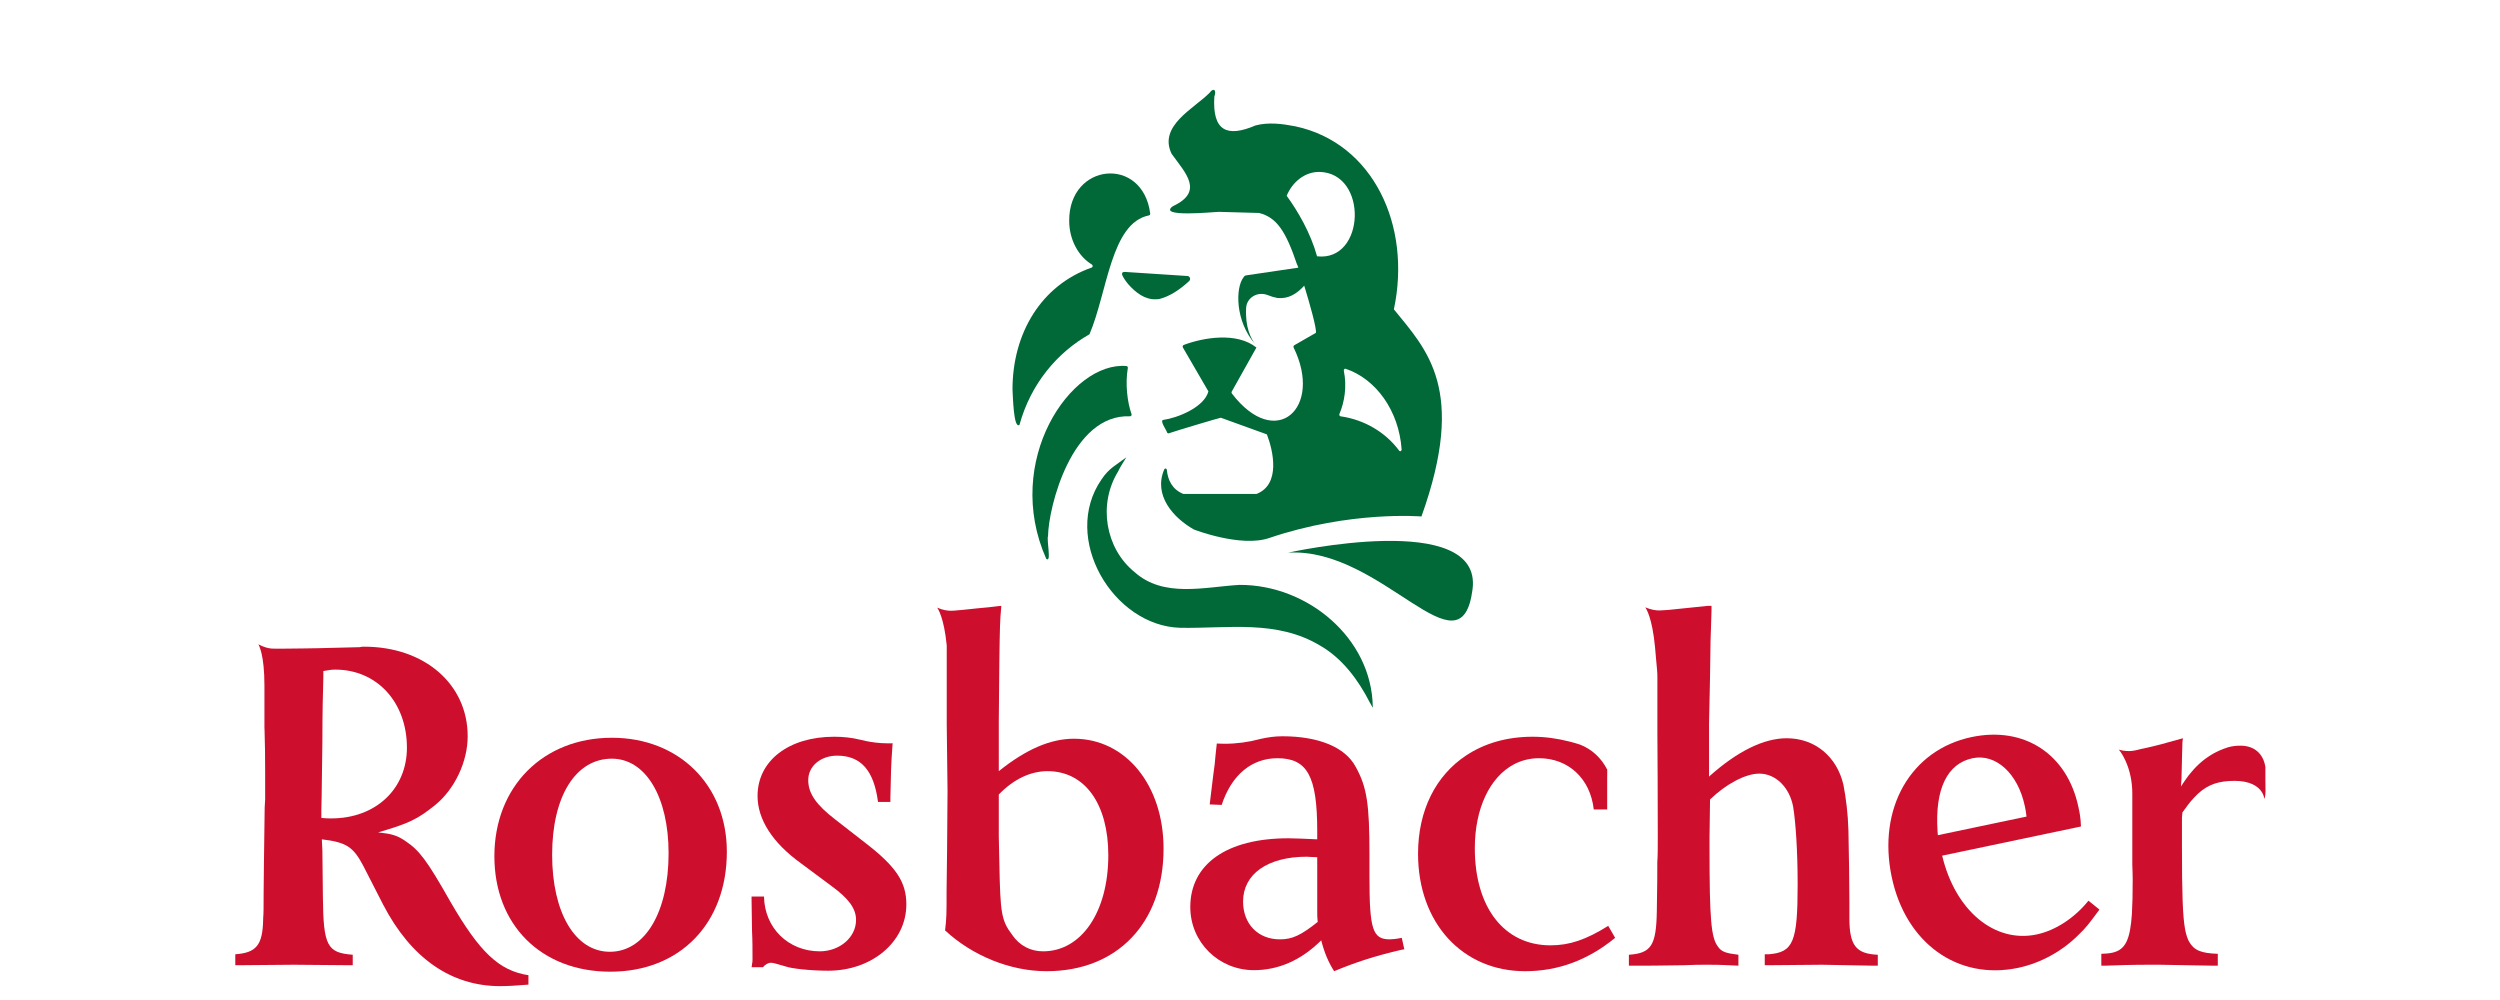 <?xml version="1.0" encoding="UTF-8"?>
<svg width="255px" height="102px" viewBox="0 0 255 102" version="1.1" xmlns="http://www.w3.org/2000/svg" xmlns:xlink="http://www.w3.org/1999/xlink">
    <!-- Generator: Sketch 63.1 (92452) - https://sketch.com -->
    <title>Custom Preset</title>
    <desc>Created with Sketch.</desc>
    <g id="Custom-Preset" stroke="none" stroke-width="1" fill="none" fill-rule="evenodd">
        <g id="Rosbacher_Logo_CMYK_original" transform="translate(24, 8)" fill-rule="nonzero">
            <path d="M206.964,73.5 C206.964,73.5 206.859,71.419 203.331,71.666 C201.95,71.764 200.889,72.156 199.748,73.409 C199.382,73.808 199.008,74.297 198.608,74.867 L198.559,75.38 L198.559,78.27 C198.559,83.124 198.632,85.484 198.885,86.821 C198.991,87.35 199.113,87.716 199.268,88.017 C199.773,88.929 200.489,89.231 202.215,89.288 L202.215,90.5 L201.76,90.5 L196.272,90.403 L195.263,90.403 C193.535,90.403 191.809,90.452 190.742,90.5 L190.335,90.5 L190.335,89.288 C192.078,89.256 192.9,88.832 193.266,86.845 C193.349,86.388 193.413,85.851 193.454,85.224 C193.511,84.279 193.535,83.133 193.535,81.722 C193.535,81.227 193.511,80.705 193.495,80.192 L193.495,72.95 C193.495,71.78 193.271,70.616 192.782,69.554 C192.394,68.715 192.11,68.466 192.11,68.466 C192.68,68.621 193.12,68.63 193.495,68.589 C193.845,68.549 194.146,68.45 194.431,68.385 C194.513,68.369 194.602,68.352 194.684,68.337 C195.791,68.1 196.914,67.799 198.656,67.302 L198.608,67.709 L198.559,69.435 L198.559,69.516 L198.511,71.463 L198.454,72.229 C198.559,72.066 198.665,71.903 198.771,71.749 C198.828,71.651 198.894,71.56 198.96,71.48 C199.04,71.357 199.122,71.243 199.211,71.13 C199.301,71.016 199.39,70.909 199.48,70.804 C199.83,70.371 200.204,69.997 200.605,69.664 C200.758,69.533 200.922,69.411 201.083,69.297 C201.231,69.19 201.377,69.093 201.523,69.004 C201.541,68.995 201.556,68.979 201.572,68.979 C201.655,68.922 201.735,68.873 201.817,68.833 C201.825,68.824 201.841,68.824 201.849,68.816 C201.963,68.752 202.085,68.695 202.208,68.637 C202.248,68.613 202.296,68.597 202.346,68.573 L202.354,68.564 L202.362,68.564 C202.484,68.507 202.607,68.459 202.737,68.409 C202.777,68.393 202.819,68.377 202.86,68.361 C202.882,68.352 202.908,68.344 202.94,68.337 C203.031,68.295 203.127,68.263 203.217,68.238 C203.234,68.229 203.249,68.229 203.265,68.223 C203.657,68.109 204.072,68.059 204.52,68.059 C205.944,68.059 206.857,68.873 207.069,70.234 C207.053,70.901 207.082,72.128 207.082,72.69 C207.082,73.244 206.964,73.5 206.964,73.5" id="Fill-11" fill="#CE0E2D"></path>
            <path d="M182.535,74.236 C182.597,74.534 182.649,74.782 182.706,75.29 L173.661,77.19 L173.629,76.782 C173.349,72.483 174.617,69.882 177.202,69.338 C179.585,68.838 181.836,70.908 182.535,74.236 Z M188.002,74.332 C186.865,68.916 182.478,66.051 177.109,67.179 C170.9,68.484 167.482,74.441 168.953,81.446 C170.374,88.202 175.688,92.015 181.848,90.721 C184.183,90.23 186.412,88.983 188.08,87.285 C188.769,86.619 189.014,86.31 190.144,84.775 L189.021,83.87 C187.624,85.616 185.664,86.911 183.727,87.317 C179.456,88.215 175.44,84.907 174.1,79.276 L188.258,76.302 C188.221,75.375 188.147,75.027 188.002,74.332 L188.002,74.332 Z" id="Fill-10" fill="#CE0E2D"></path>
            <path d="M167.535,89.385 L167.535,90.5 L167.08,90.5 L161.844,90.403 L156.471,90.452 L156.005,90.452 L156.005,89.336 L156.413,89.336 C158.904,89.133 159.36,88.115 159.36,82.228 C159.36,78.727 159.157,75.884 158.904,74.305 C158.545,72.327 157.129,70.909 155.452,70.909 C154.027,70.909 152.048,71.977 150.42,73.548 L150.42,73.849 L150.37,77.408 L150.37,78.425 C150.37,85.786 150.525,87.659 151.243,88.571 C151.593,89.085 152.048,89.231 153.318,89.385 L153.318,90.5 C152.096,90.452 151.747,90.403 150.167,90.403 C149.41,90.403 148.653,90.403 147.839,90.452 C145.403,90.5 143.67,90.5 142.611,90.5 L142.146,90.5 L142.146,89.385 C144.434,89.231 144.939,88.424 144.996,84.924 C145.046,82.383 145.046,80.705 145.046,79.891 C145.094,79.337 145.094,78.474 145.094,77.204 C145.094,72.953 145.069,69.248 145.053,66.935 L145.053,61.061 C145.053,60.808 145.042,60.556 145.018,60.304 L144.899,58.988 L144.817,58.052 C144.533,54.991 143.898,54.053 143.816,53.948 C144.401,54.193 144.858,54.266 145.258,54.266 C145.42,54.266 145.575,54.249 145.72,54.241 L146.21,54.209 L150.167,53.801 L150.574,53.801 L150.574,54.258 L150.525,55.877 L150.477,57.303 L150.42,61.21 L150.322,65.78 L150.322,71.211 C153.212,68.621 155.907,67.302 158.245,67.302 C161.135,67.302 163.375,69.183 164.035,72.075 C164.287,73.394 164.49,74.973 164.539,76.699 C164.588,79.337 164.637,81.82 164.637,83.905 L164.637,85.631 C164.637,88.424 165.297,89.288 167.535,89.385" id="Fill-9" fill="#CE0E2D"></path>
            <path d="M140.746,87.659 C137.953,89.946 134.908,91.062 131.561,91.062 C125.16,91.062 120.641,86.137 120.641,79.084 C120.641,74.621 122.474,71.097 125.527,69.07 C127.384,67.832 129.688,67.147 132.318,67.147 C133.58,67.147 134.842,67.318 136.104,67.644 C136.121,67.644 136.136,67.644 136.145,67.652 C136.447,67.734 136.74,67.814 137.04,67.912 C137.082,67.921 137.114,67.928 137.154,67.945 C138.368,68.418 139.337,69.313 139.94,70.509 C139.932,70.819 139.932,71.137 139.932,71.463 L139.932,74.567 L138.564,74.567 C138.213,71.414 135.975,69.338 132.978,69.338 C132.05,69.338 131.186,69.557 130.413,69.965 C127.978,71.259 126.431,74.435 126.431,78.524 C126.431,84.565 129.427,88.424 134.15,88.424 C136.08,88.424 137.758,87.862 140.039,86.438 L140.592,87.398 L140.746,87.659" id="Fill-16" fill="#CE0E2D"></path>
            <path d="M106.545,87.814 C104.316,87.814 102.793,86.243 102.793,83.955 C102.793,81.161 105.284,79.385 109.29,79.385 C109.544,79.385 109.844,79.434 110.357,79.434 L110.357,84.817 C110.357,85.428 110.357,85.582 110.406,86.038 C108.68,87.407 107.816,87.814 106.545,87.814 Z M118.98,87.659 C118.476,87.765 118.02,87.814 117.767,87.814 C115.993,87.814 115.684,86.796 115.684,81.365 L115.684,79.134 C115.684,74.004 115.43,72.277 114.266,70.192 C113.2,68.214 110.504,67.099 106.799,67.099 C106.042,67.099 105.333,67.204 104.666,67.35 C104.616,67.359 104.576,67.368 104.535,67.376 C104.528,67.384 104.528,67.384 104.519,67.384 C103.347,67.7 102.133,67.864 100.88,67.864 C100.619,67.864 100.365,67.856 100.114,67.84 C100.024,68.678 99.943,69.371 99.893,69.997 C99.845,70.298 99.69,71.52 99.438,73.645 L99.39,74.052 L100.611,74.101 C101.627,71.007 103.704,69.338 106.294,69.338 C109.34,69.338 110.357,71.161 110.357,76.747 L110.357,77.611 C109.038,77.554 108.07,77.505 107.409,77.505 C101.115,77.505 97.41,80.151 97.41,84.515 C97.41,88.115 100.302,90.957 103.907,90.957 C106.391,90.957 108.728,89.946 110.765,87.912 C111.066,89.133 111.521,90.2 112.084,91.062 C114.266,90.152 116.146,89.539 118.932,88.881 L119.241,88.832 L118.98,87.659 L118.98,87.659 Z" id="Fill-7" fill="#CE0E2D"></path>
            <path d="M82.395,89.035 C81.124,89.035 80.01,88.474 79.244,87.359 C78.136,85.884 78.03,85.176 77.933,79.998 L77.876,77.351 L77.876,73.042 C79.399,71.463 81.124,70.658 82.851,70.658 C86.662,70.658 89.048,74.004 89.048,79.232 C89.048,85.021 86.304,89.035 82.395,89.035 Z M85.546,67.35 C83.161,67.35 80.668,68.418 77.876,70.658 L77.876,65.576 L77.933,59.485 C77.957,57.677 77.973,56.676 77.999,55.934 C78.023,55.153 78.056,54.656 78.136,53.801 C77.876,53.801 77.73,53.85 77.623,53.85 C77.216,53.906 76.573,53.972 75.661,54.053 C75.416,54.077 75.164,54.112 74.895,54.135 C74.619,54.16 74.317,54.193 74.007,54.225 C73.968,54.225 73.928,54.232 73.886,54.232 C73.796,54.241 73.707,54.249 73.609,54.258 C73.479,54.274 73.34,54.289 73.194,54.289 C73.137,54.298 73.08,54.298 73.023,54.298 C72.624,54.298 72.176,54.232 71.59,53.98 C71.67,54.086 72.283,54.974 72.567,57.832 L72.567,65.869 L72.648,72.685 L72.6,78.979 L72.551,82.839 C72.551,85.322 72.551,85.582 72.397,86.902 C75.189,89.491 79.049,91.062 82.754,91.062 C89.959,91.062 94.683,86.137 94.683,78.572 C94.683,72.075 90.822,67.35 85.546,67.35 L85.546,67.35 Z" id="Fill-6" fill="#CE0E2D"></path>
            <path d="M68.447,84.255 C68.447,88.066 64.939,91.013 60.476,91.013 C58.799,91.013 56.722,90.81 56.064,90.557 C55.346,90.354 54.89,90.2 54.638,90.2 C54.336,90.2 54.027,90.403 53.824,90.655 L52.66,90.655 C52.708,90.452 52.708,90.354 52.708,90.297 C52.756,90.152 52.756,89.997 52.756,89.791 C52.756,88.881 52.756,87.912 52.708,87 L52.66,83.857 L52.66,83.449 L53.929,83.449 C53.979,86.65 56.412,89.035 59.612,89.035 C61.649,89.035 63.317,87.611 63.317,85.834 C63.317,84.662 62.561,83.653 60.826,82.383 L57.683,80.046 C54.793,77.961 53.27,75.575 53.27,73.189 C53.27,69.582 56.462,67.147 61.087,67.147 C62.023,67.147 62.919,67.245 63.718,67.448 C63.734,67.448 63.757,67.457 63.775,67.457 C64.458,67.637 65.174,67.751 65.916,67.799 C66.168,67.814 66.42,67.823 66.682,67.823 C66.802,67.823 66.925,67.823 67.047,67.807 C66.876,70.177 66.876,70.664 66.819,73.394 L66.819,73.799 L65.557,73.799 C65.142,70.601 63.823,69.076 61.388,69.076 C59.711,69.076 58.44,70.144 58.44,71.568 C58.44,72.937 59.255,74.101 61.242,75.624 L64.181,77.911 C67.43,80.403 68.447,81.975 68.447,84.255" id="Fill-5" fill="#CE0E2D"></path>
            <path d="M44.196,79.03 C44.196,85.021 41.809,89.081 38.206,89.081 C34.652,89.081 32.317,85.072 32.317,79.182 C32.317,73.243 34.704,69.384 38.408,69.384 C41.863,69.384 44.196,73.293 44.196,79.03 Z M50.138,78.878 C50.138,72.076 45.263,67.251 38.408,67.251 C31.402,67.251 26.427,72.228 26.427,79.336 C26.427,86.34 31.199,91.113 38.257,91.113 C45.363,91.113 50.138,86.188 50.138,78.878 L50.138,78.878 Z" id="Fill-4" fill="#CE0E2D"></path>
            <path d="M9.795,75.477 C9.437,75.477 9.234,75.477 8.778,75.428 L8.778,74.615 C8.827,73.092 8.827,70.756 8.883,67.611 C8.883,64.712 8.934,62.579 8.982,61.056 L8.982,60.446 C9.544,60.349 9.795,60.3 10.202,60.3 C14.461,60.3 17.506,63.645 17.506,68.263 C17.506,72.48 14.315,75.477 9.795,75.477 Z M21.929,83.955 C19.543,79.745 18.777,78.727 17.311,77.758 C16.497,77.204 15.935,77.05 14.568,76.902 C17.718,75.982 18.573,75.575 20.406,74.101 C22.384,72.48 23.703,69.688 23.703,67.099 C23.703,61.773 19.291,57.962 13.142,57.962 C12.996,57.962 12.841,57.962 12.685,58.012 L8.419,58.117 C7.663,58.117 6.392,58.166 4.617,58.166 C4.307,58.166 4.015,58.166 3.738,58.158 C3.346,58.126 2.899,58.012 2.353,57.717 C2.419,57.832 2.972,58.825 2.972,61.895 L2.972,66.316 L2.98,66.316 C3.029,67.751 3.045,69.199 3.045,70.658 L3.045,73.548 L2.997,74.361 C2.94,79.027 2.89,81.927 2.89,83.091 C2.89,84.36 2.89,85.224 2.842,85.68 L2.842,85.786 C2.793,88.424 2.133,89.181 0,89.336 L0,90.452 L0.407,90.452 L5.985,90.403 L11.572,90.452 L11.978,90.452 L11.978,89.385 C9.389,89.181 8.982,88.522 8.934,83.498 L8.883,78.775 L8.827,77.611 C11.318,77.911 12.027,78.369 13.046,80.298 L15.072,84.255 C17.915,89.743 22.026,92.585 27.01,92.585 C27.717,92.585 28.679,92.536 29.9,92.431 L29.9,91.471 C26.903,91.013 24.924,89.133 21.929,83.955 L21.929,83.955 Z" id="Fill-1" fill="#CE0E2D"></path>
            <path d="M85.058,14.524 C85.026,8.59 92.559,7.871 93.32,13.771 C93.33,13.841 93.292,13.954 93.197,13.969 C89.304,14.746 88.975,21.744 87.128,26.096 C83.852,27.943 81.139,31.142 79.987,35.331 C79.374,35.82 79.315,32.301 79.275,31.72 C79.276,26.008 82.187,21.103 87.347,19.293 C87.483,19.25 87.483,19.05 87.376,18.985 C86.021,18.166 85.058,16.476 85.058,14.524" id="Fill-12" fill="#006937"></path>
            <path d="M90.9,29.337 C90.986,29.334 91.058,29.438 91.037,29.549 C90.763,31.147 90.987,33.03 91.411,34.221 C91.459,34.35 91.375,34.467 91.269,34.462 C85.309,34.207 82.949,43.729 82.899,46.667 C82.74,47.097 83.279,49.481 82.716,48.997 C78.28,39.016 85.231,28.838 90.9,29.337" id="Fill-13" fill="#006937"></path>
            <path d="M107.385,48.373 C107.385,48.373 127.247,43.941 126.201,52.099 C125.032,61.253 116.981,47.775 107.385,48.373" id="Fill-14" fill="#006937"></path>
            <path d="M116.022,64.078 C115.917,57.087 109.369,51.628 102.429,51.659 C98.867,51.863 94.677,53.02 91.7,50.331 C88.76,47.936 87.983,43.458 90.039,40.102 C90.278,39.587 90.597,39.14 90.887,38.646 C89.911,39.4 89.119,39.734 88.347,40.914 C84.222,46.893 89.533,55.854 96.393,56.036 C101.295,56.119 106.207,55.197 110.629,57.837 C112.926,59.152 114.547,61.359 115.727,63.666 C115.869,63.87 115.96,64.163 116.039,64.143 C116.048,64.132 116.031,64.092 116.022,64.078" id="Fill-15" fill="#006937"></path>
            <path d="M118.712,37.964 C117.34,36.115 115.2,34.812 112.733,34.463 C112.646,34.453 112.575,34.326 112.622,34.221 C113.132,33.03 113.403,31.44 113.071,29.823 C113.047,29.707 113.137,29.58 113.253,29.612 C116.363,30.661 118.694,33.907 118.965,37.837 C118.973,38.007 118.806,38.091 118.712,37.964 Z M107.24,11.968 C107.844,10.527 109.1,9.534 110.553,9.534 C115.574,9.607 115.292,18.714 110.339,18.143 C109.678,15.741 108.354,13.492 107.24,11.968 Z M118.176,23.552 C119.994,15.027 116.077,6.584 108.133,4.887 C106.807,4.627 105.396,4.444 104.07,4.793 C101.163,6.038 99.647,5.383 99.862,1.862 C100.134,1.106 99.725,0.96 99.395,1.448 C97.802,3.073 94.126,4.83 95.502,7.685 C96.956,9.7 98.828,11.541 95.624,13.038 C94.027,14.204 99.778,13.621 100.3,13.608 C100.3,13.606 104.425,13.723 104.425,13.723 C106.226,14.18 107.147,15.572 108.297,18.975 C108.313,18.985 108.364,19.111 108.436,19.311 C108.43,19.308 108.424,19.306 108.417,19.303 C107.093,19.496 105.772,19.693 104.436,19.891 C104.033,19.949 103.611,20.012 103.207,20.072 C103.11,20.086 103.027,20.095 102.954,20.148 C102.93,20.179 102.892,20.212 102.861,20.246 L102.861,20.261 C101.997,21.311 101.972,24.762 104.029,27.102 C103.611,26.567 102.989,25.395 103.106,23.396 C103.173,22.337 104.292,21.7 105.297,22.097 C105.628,22.234 105.963,22.332 106.299,22.396 C107.422,22.508 108.275,21.968 109.03,21.137 C109.612,23.023 110.311,25.522 110.222,25.948 C110.221,25.948 108.013,27.218 108.013,27.218 C107.918,27.272 107.923,27.405 107.952,27.455 C110.973,33.598 106.154,38.041 101.65,32.135 C101.618,32.09 101.594,32.014 101.646,31.927 L104.155,27.45 C102.166,25.848 98.749,26.421 96.728,27.19 C96.667,27.212 96.587,27.333 96.658,27.45 C97.166,28.316 99.258,31.909 99.258,31.927 C98.814,33.559 96.102,34.627 94.658,34.83 C94.242,34.893 95.032,35.942 95.041,36.115 C95.07,36.169 95.138,36.225 95.215,36.198 C95.929,35.948 100.417,34.608 100.524,34.608 L105.223,36.307 C105.861,37.952 106.656,41.406 104.172,42.379 L96.695,42.38 C95.554,41.915 95.121,40.96 95.018,39.94 C94.994,39.762 94.804,39.731 94.743,39.906 C93.639,42.5 95.646,44.808 97.783,46.011 C97.783,46.011 102.552,47.865 105.442,46.882 C113.738,44.063 120.988,44.681 120.988,44.681 C125.648,31.677 121.51,27.675 118.176,23.552 L118.176,23.552 Z" id="Fill-17" fill="#006937"></path>
            <path d="M94.298,22.487 C93.135,22.691 92.204,22.146 91.353,21.283 C91.061,20.989 90.797,20.658 90.58,20.283 C90.351,19.886 90.413,19.714 90.805,19.74 C92.485,19.841 94.166,19.958 95.845,20.069 C96.238,20.095 96.631,20.123 97.024,20.146 C97.164,20.154 97.311,20.16 97.376,20.347 C97.432,20.507 97.345,20.625 97.251,20.71 C96.351,21.524 95.383,22.198 94.298,22.487" id="Fill-19" fill="#006937"></path>
        </g>
    </g>
</svg>